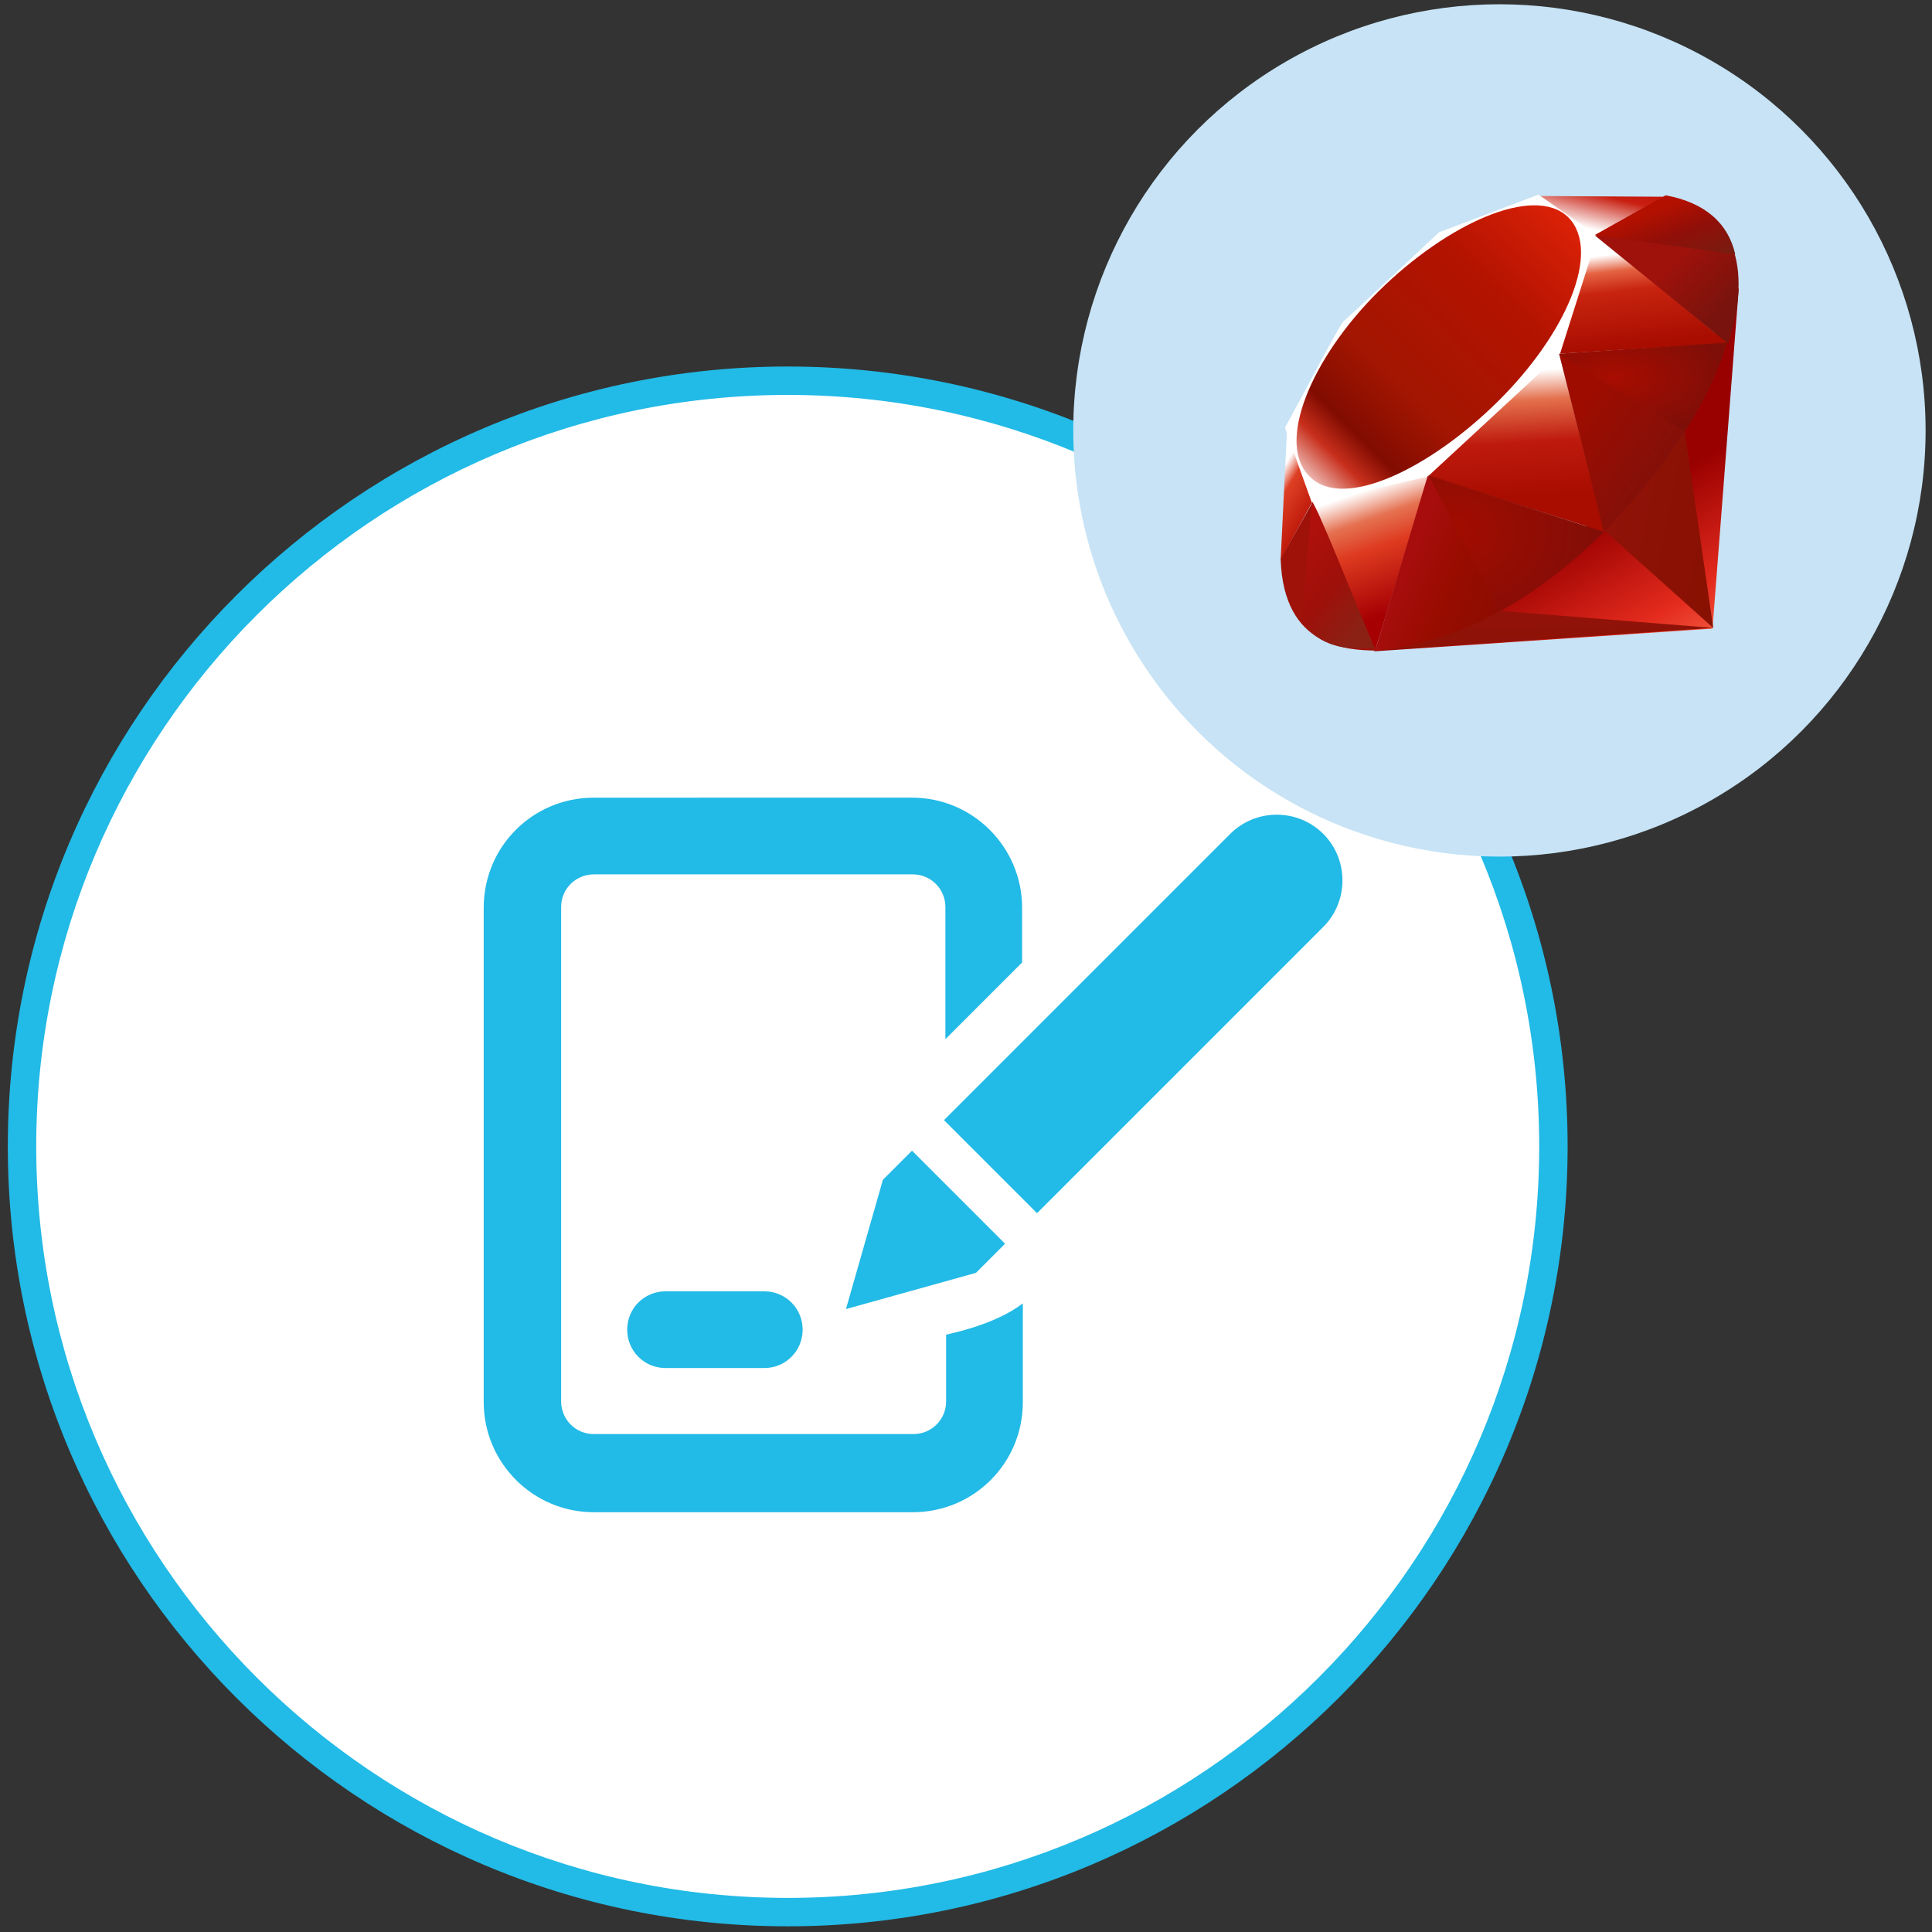 <?xml version="1.0" encoding="utf-8"?>
<!-- Generator: Adobe Illustrator 25.0.1, SVG Export Plug-In . SVG Version: 6.00 Build 0)  -->
<svg version="1.1" id="Layer_1" xmlns="http://www.w3.org/2000/svg" xmlns:xlink="http://www.w3.org/1999/xlink" x="0px" y="0px"
	 viewBox="0 0 272 272" style="enable-background:new 0 0 272 272;" xml:space="preserve">
<rect x="0" y="0" width="272" height="272" fill="#333333" stroke="none"/>
<style type="text/css">
	.st0{fill:#FFFFFF;}
	.st1{fill:#22BAE6;}
	.st2{fill-rule:evenodd;clip-rule:evenodd;fill:#22BAE6;}
	.st3{fill:#C7E3F5;}
	.st4{fill:url(#SVGID_1_);}
	.st5{fill:url(#SVGID_2_);}
	.st6{fill:url(#SVGID_3_);}
	.st7{fill:url(#SVGID_4_);}
	.st8{fill:url(#SVGID_5_);}
	.st9{fill:url(#SVGID_6_);}
	.st10{fill:url(#SVGID_7_);}
	.st11{fill:url(#SVGID_8_);}
	.st12{fill:url(#SVGID_9_);}
	.st13{fill:url(#SVGID_10_);}
	.st14{fill:url(#SVGID_11_);}
	.st15{fill:url(#SVGID_12_);}
	.st16{fill:#9E1209;}
	.st17{fill:url(#SVGID_13_);}
	.st18{fill:url(#SVGID_14_);}
	.st19{fill:url(#SVGID_15_);}
	.st20{fill:url(#SVGID_16_);}
</style>
<g id="Signature">
	<g>
		<g>
			<circle class="st0" cx="110.9" cy="161.4" r="107.8"/>
		</g>
		<g>
			<path class="st1" d="M110.9,271.2C50.3,271.2,1.1,222,1.1,161.4S50.4,51.6,110.9,51.6s109.8,49.3,109.8,109.8
				C220.7,222,171.4,271.2,110.9,271.2z M110.9,55.6C52.5,55.6,5.1,103.1,5.1,161.4s47.5,105.8,105.8,105.8s105.8-47.5,105.8-105.8
				S169.2,55.6,110.9,55.6z"/>
		</g>
	</g>
	<g id="signature">
		<g>
			<path class="st2" d="M124.3,166.1l-5.2,18.2l18.3-5.1l4.1-4.1L128.4,162L124.3,166.1z M133.2,197.3c0,2.6-2.1,4.6-4.6,4.6H83.6
				c-2.6,0-4.6-2.1-4.6-4.6v-69.6c0-2.6,2.1-4.6,4.6-4.6h44.9c2.6,0,4.6,2.1,4.6,4.6v18.6l10.8-10.8v-7.7c0-8.5-6.9-15.5-15.5-15.5
				H83.6c-8.6,0-15.5,6.9-15.5,15.5v69.6c0,8.5,6.9,15.5,15.5,15.5h44.9c8.6,0,15.5-6.9,15.5-15.5v-13.9c-1.7,1.3-4.9,3.1-10.8,4.4
				V197.3z M186.3,117.4c-3.6-3.6-9.5-3.6-13.1,0l-40.3,40.3l13.1,13.1l40.3-40.3C189.9,126.9,189.9,121,186.3,117.4z M93.7,181.8
				c-3,0-5.4,2.4-5.4,5.4c0,3,2.4,5.4,5.4,5.4h13.9c3,0,5.4-2.4,5.4-5.4c0-3-2.4-5.4-5.4-5.4H93.7z"/>
		</g>
	</g>
	<g>
		<circle class="st3" cx="211.1" cy="60.6" r="60"/>
		<g>
			
				<linearGradient id="SVGID_1_" gradientUnits="userSpaceOnUse" x1="2.902" y1="0.217" x2="2.834" y2="9.919028e-02" gradientTransform="matrix(202.935 0 0 202.78 -351.923 53.39)">
				<stop  offset="0" style="stop-color:#FB7655"/>
				<stop  offset="0" style="stop-color:#FB7655"/>
				<stop  offset="0.41" style="stop-color:#E42B1E"/>
				<stop  offset="0.99" style="stop-color:#990000"/>
				<stop  offset="1" style="stop-color:#990000"/>
			</linearGradient>
			<path class="st4" d="M230.3,69.9l-36.9,21.8l47.7-3.2l3.7-48L230.3,69.9z"/>
			
				<linearGradient id="SVGID_2_" gradientUnits="userSpaceOnUse" x1="3.018" y1="-0.484" x2="2.727" y2="-0.59" gradientTransform="matrix(60.308 0 0 111.778 61.754 131.478)">
				<stop  offset="0" style="stop-color:#871101"/>
				<stop  offset="0" style="stop-color:#871101"/>
				<stop  offset="0.99" style="stop-color:#911209"/>
				<stop  offset="1" style="stop-color:#911209"/>
			</linearGradient>
			<path class="st5" d="M241.2,88.4l-4.1-28.3L226,74.8L241.2,88.4z"/>
			
				<linearGradient id="SVGID_3_" gradientUnits="userSpaceOnUse" x1="2.93" y1="-6.174" x2="2.837" y2="-6.708" gradientTransform="matrix(188.32 0 0 21.986 -322.062 233.945)">
				<stop  offset="0" style="stop-color:#871101"/>
				<stop  offset="0" style="stop-color:#871101"/>
				<stop  offset="0.99" style="stop-color:#911209"/>
				<stop  offset="1" style="stop-color:#911209"/>
			</linearGradient>
			<path class="st6" d="M241.2,88.4l-30-2.4l-17.6,5.6L241.2,88.4z"/>
			
				<linearGradient id="SVGID_4_" gradientUnits="userSpaceOnUse" x1="4.663" y1="-0.927" x2="4.705" y2="-0.746" gradientTransform="matrix(65.222 0 0 97.1 -111.283 158.855)">
				<stop  offset="0" style="stop-color:#FFFFFF"/>
				<stop  offset="0" style="stop-color:#FFFFFF"/>
				<stop  offset="0.23" style="stop-color:#E57252"/>
				<stop  offset="0.46" style="stop-color:#DE3B20"/>
				<stop  offset="0.99" style="stop-color:#A60003"/>
				<stop  offset="1" style="stop-color:#A60003"/>
			</linearGradient>
			<path class="st7" d="M193.6,91.6l7.5-24.6l-16.5,3.5L193.6,91.6z"/>
			
				<linearGradient id="SVGID_5_" gradientUnits="userSpaceOnUse" x1="3.277" y1="-0.289" x2="3.287" y2="-0.121" gradientTransform="matrix(105.32 0 0 106.825 -133.603 83.233)">
				<stop  offset="0" style="stop-color:#FFFFFF"/>
				<stop  offset="0" style="stop-color:#FFFFFF"/>
				<stop  offset="0.23" style="stop-color:#E4714E"/>
				<stop  offset="0.56" style="stop-color:#BE1A0D"/>
				<stop  offset="0.99" style="stop-color:#A80D00"/>
				<stop  offset="1" style="stop-color:#A80D00"/>
			</linearGradient>
			<path class="st8" d="M225.9,74.9l-6.9-27l-19.8,18.5L225.9,74.9z"/>
			
				<linearGradient id="SVGID_6_" gradientUnits="userSpaceOnUse" x1="2.761" y1="0.169" x2="2.793" y2="0.363" gradientTransform="matrix(94.321 0 0 66.418 -32.271 24.472)">
				<stop  offset="0" style="stop-color:#FFFFFF"/>
				<stop  offset="0" style="stop-color:#FFFFFF"/>
				<stop  offset="0.18" style="stop-color:#E46342"/>
				<stop  offset="0.4" style="stop-color:#C82410"/>
				<stop  offset="0.99" style="stop-color:#A80D00"/>
				<stop  offset="1" style="stop-color:#A80D00"/>
			</linearGradient>
			<path class="st9" d="M243.2,48.3L224.6,33l-5.2,16.8L243.2,48.3z"/>
			
				<linearGradient id="SVGID_7_" gradientUnits="userSpaceOnUse" x1="3.042" y1="1.172" x2="3.224" y2="0.906" gradientTransform="matrix(70.767 0 0 24.301 3.891 2.67)">
				<stop  offset="0" style="stop-color:#FFFFFF"/>
				<stop  offset="0" style="stop-color:#FFFFFF"/>
				<stop  offset="0.54" style="stop-color:#C81F11"/>
				<stop  offset="0.99" style="stop-color:#BF0905"/>
				<stop  offset="1" style="stop-color:#BF0905"/>
			</linearGradient>
			<path class="st10" d="M234.5,27.7l-10.9,6l-6.9-6.1L234.5,27.7z"/>
			
				<linearGradient id="SVGID_8_" gradientUnits="userSpaceOnUse" x1="11.879" y1="-0.941" x2="11.938" y2="-0.795" gradientTransform="matrix(18.177 0 0 72.645 -34.355 132.734)">
				<stop  offset="0" style="stop-color:#FFFFFF"/>
				<stop  offset="0" style="stop-color:#FFFFFF"/>
				<stop  offset="0.31" style="stop-color:#DE4024"/>
				<stop  offset="0.99" style="stop-color:#BF190B"/>
				<stop  offset="1" style="stop-color:#BF190B"/>
			</linearGradient>
			<path class="st11" d="M180.3,78.8l4.6-8.4l-3.7-10L180.3,78.8z"/>
			<path class="st0" d="M180.9,60.2l3.8,10.6l16.3-3.7l18.6-17.2l5.3-16.7l-8.3-5.8l-14,5.3c-4.4,4.1-13,12.2-13.3,12.4
				C188.8,45.2,183.6,55.4,180.9,60.2L180.9,60.2z"/>
			
				<linearGradient id="SVGID_9_" gradientUnits="userSpaceOnUse" x1="3.033" y1="0.439" x2="3.349" y2="0.114" gradientTransform="matrix(158.162 0 0 157.937 -305.508 8.408)">
				<stop  offset="0" style="stop-color:#BD0012"/>
				<stop  offset="0" style="stop-color:#BD0012"/>
				<stop  offset="7.000000e-02" style="stop-color:#FFFFFF"/>
				<stop  offset="0.17" style="stop-color:#FFFFFF"/>
				<stop  offset="0.27" style="stop-color:#C82F1C"/>
				<stop  offset="0.33" style="stop-color:#820C01"/>
				<stop  offset="0.46" style="stop-color:#A31601"/>
				<stop  offset="0.72" style="stop-color:#B31301"/>
				<stop  offset="0.99" style="stop-color:#E82609"/>
				<stop  offset="1" style="stop-color:#E82609"/>
			</linearGradient>
			<path class="st12" d="M194.1,41c9.6-9.5,21.9-15.1,26.7-10.4c4.7,4.8-0.3,16.4-9.9,25.9s-21.8,15.4-26.5,10.6
				C179.6,62.5,184.5,50.5,194.1,41L194.1,41z"/>
			
				<linearGradient id="SVGID_10_" gradientUnits="userSpaceOnUse" x1="3.242" y1="-0.775" x2="3.123" y2="-0.813" gradientTransform="matrix(127.074 0 0 97.409 -199.404 158.521)">
				<stop  offset="0" style="stop-color:#8C0C01"/>
				<stop  offset="0" style="stop-color:#8C0C01"/>
				<stop  offset="0.54" style="stop-color:#990C00"/>
				<stop  offset="0.99" style="stop-color:#A80D0E"/>
				<stop  offset="1" style="stop-color:#A80D0E"/>
			</linearGradient>
			<path class="st13" d="M193.6,91.6L201,67l24.7,7.9C216.9,83.2,206.9,90.4,193.6,91.6L193.6,91.6z"/>
			
				<linearGradient id="SVGID_11_" gradientUnits="userSpaceOnUse" x1="2.864" y1="-0.183" x2="2.722" y2="-0.296" gradientTransform="matrix(94.011 0 0 105.603 -30.93 84.335)">
				<stop  offset="0" style="stop-color:#7E110B"/>
				<stop  offset="0" style="stop-color:#7E110B"/>
				<stop  offset="0.99" style="stop-color:#9E0C00"/>
				<stop  offset="1" style="stop-color:#9E0C00"/>
			</linearGradient>
			<path class="st14" d="M219.5,49.8l6.3,25.1c7.4-7.8,14.1-16.3,17.4-26.7L219.5,49.8L219.5,49.8z"/>
			
				<linearGradient id="SVGID_12_" gradientUnits="userSpaceOnUse" x1="2.83" y1="0.489" x2="2.747" y2="0.402" gradientTransform="matrix(79.702 0 0 81.791 17.653 3.031)">
				<stop  offset="0" style="stop-color:#79130D"/>
				<stop  offset="0" style="stop-color:#79130D"/>
				<stop  offset="0.99" style="stop-color:#9E120B"/>
				<stop  offset="1" style="stop-color:#9E120B"/>
			</linearGradient>
			<path class="st15" d="M243.3,48.4c2.5-7.6,3.1-18.6-8.9-20.7l-9.8,5.5L243.3,48.4L243.3,48.4z"/>
			<path class="st16" d="M180.3,78.7c0.4,12.6,9.5,12.8,13.4,12.9l-8.9-20.9L180.3,78.7L180.3,78.7z"/>
			
				<radialGradient id="SVGID_13_" cx="2.751" cy="-0.645" r="0.176" gradientTransform="matrix(93.113 0 0 48.655 -28.994 84.56)" gradientUnits="userSpaceOnUse">
				<stop  offset="0" style="stop-color:#A80D00"/>
				<stop  offset="0" style="stop-color:#A80D00"/>
				<stop  offset="0.99" style="stop-color:#7E0E08"/>
				<stop  offset="1" style="stop-color:#7E0E08"/>
			</radialGradient>
			<path class="st17" d="M219.5,49.9c5.7,3.5,17.2,10.6,17.5,10.7c0.4,0.2,5-7.8,6-12.3L219.5,49.9L219.5,49.9z"/>
			
				<radialGradient id="SVGID_14_" cx="3.235" cy="-1.104" r="0.224" gradientTransform="matrix(97.434 0 0 75.848 -110.756 158.518)" gradientUnits="userSpaceOnUse">
				<stop  offset="0" style="stop-color:#A30C00"/>
				<stop  offset="0" style="stop-color:#A30C00"/>
				<stop  offset="0.99" style="stop-color:#800E08"/>
				<stop  offset="1" style="stop-color:#800E08"/>
			</radialGradient>
			<path class="st18" d="M201.1,66.9l10,19.2c5.8-3.2,10.5-7.1,14.7-11.2L201.1,66.9L201.1,66.9z"/>
			
				<linearGradient id="SVGID_15_" gradientUnits="userSpaceOnUse" x1="6.371" y1="-1.008" x2="6.236" y2="-1.235" gradientTransform="matrix(40.137 0 0 81.143 -66.67 173.329)">
				<stop  offset="0" style="stop-color:#8B2114"/>
				<stop  offset="0" style="stop-color:#8B2114"/>
				<stop  offset="0.43" style="stop-color:#9E100A"/>
				<stop  offset="0.99" style="stop-color:#B3100C"/>
				<stop  offset="1" style="stop-color:#B3100C"/>
			</linearGradient>
			<path class="st19" d="M184.7,70.7l-1.4,16.8c2.6,3.7,6.3,4,10.2,3.7C190.6,84.3,185.1,70.4,184.7,70.7L184.7,70.7z"/>
			
				<linearGradient id="SVGID_16_" gradientUnits="userSpaceOnUse" x1="2.689" y1="0.845" x2="2.845" y2="1.009" gradientTransform="matrix(78.099 0 0 32.624 20.628 2.996)">
				<stop  offset="0" style="stop-color:#B31000"/>
				<stop  offset="0" style="stop-color:#B31000"/>
				<stop  offset="0.44" style="stop-color:#910F08"/>
				<stop  offset="0.99" style="stop-color:#791C12"/>
				<stop  offset="1" style="stop-color:#791C12"/>
			</linearGradient>
			<path class="st20" d="M224.5,33.1l19.8,2.7c-1-4.4-4.3-7.3-9.8-8.3L224.5,33.1L224.5,33.1z"/>
		</g>
	</g>
</g>
</svg>
